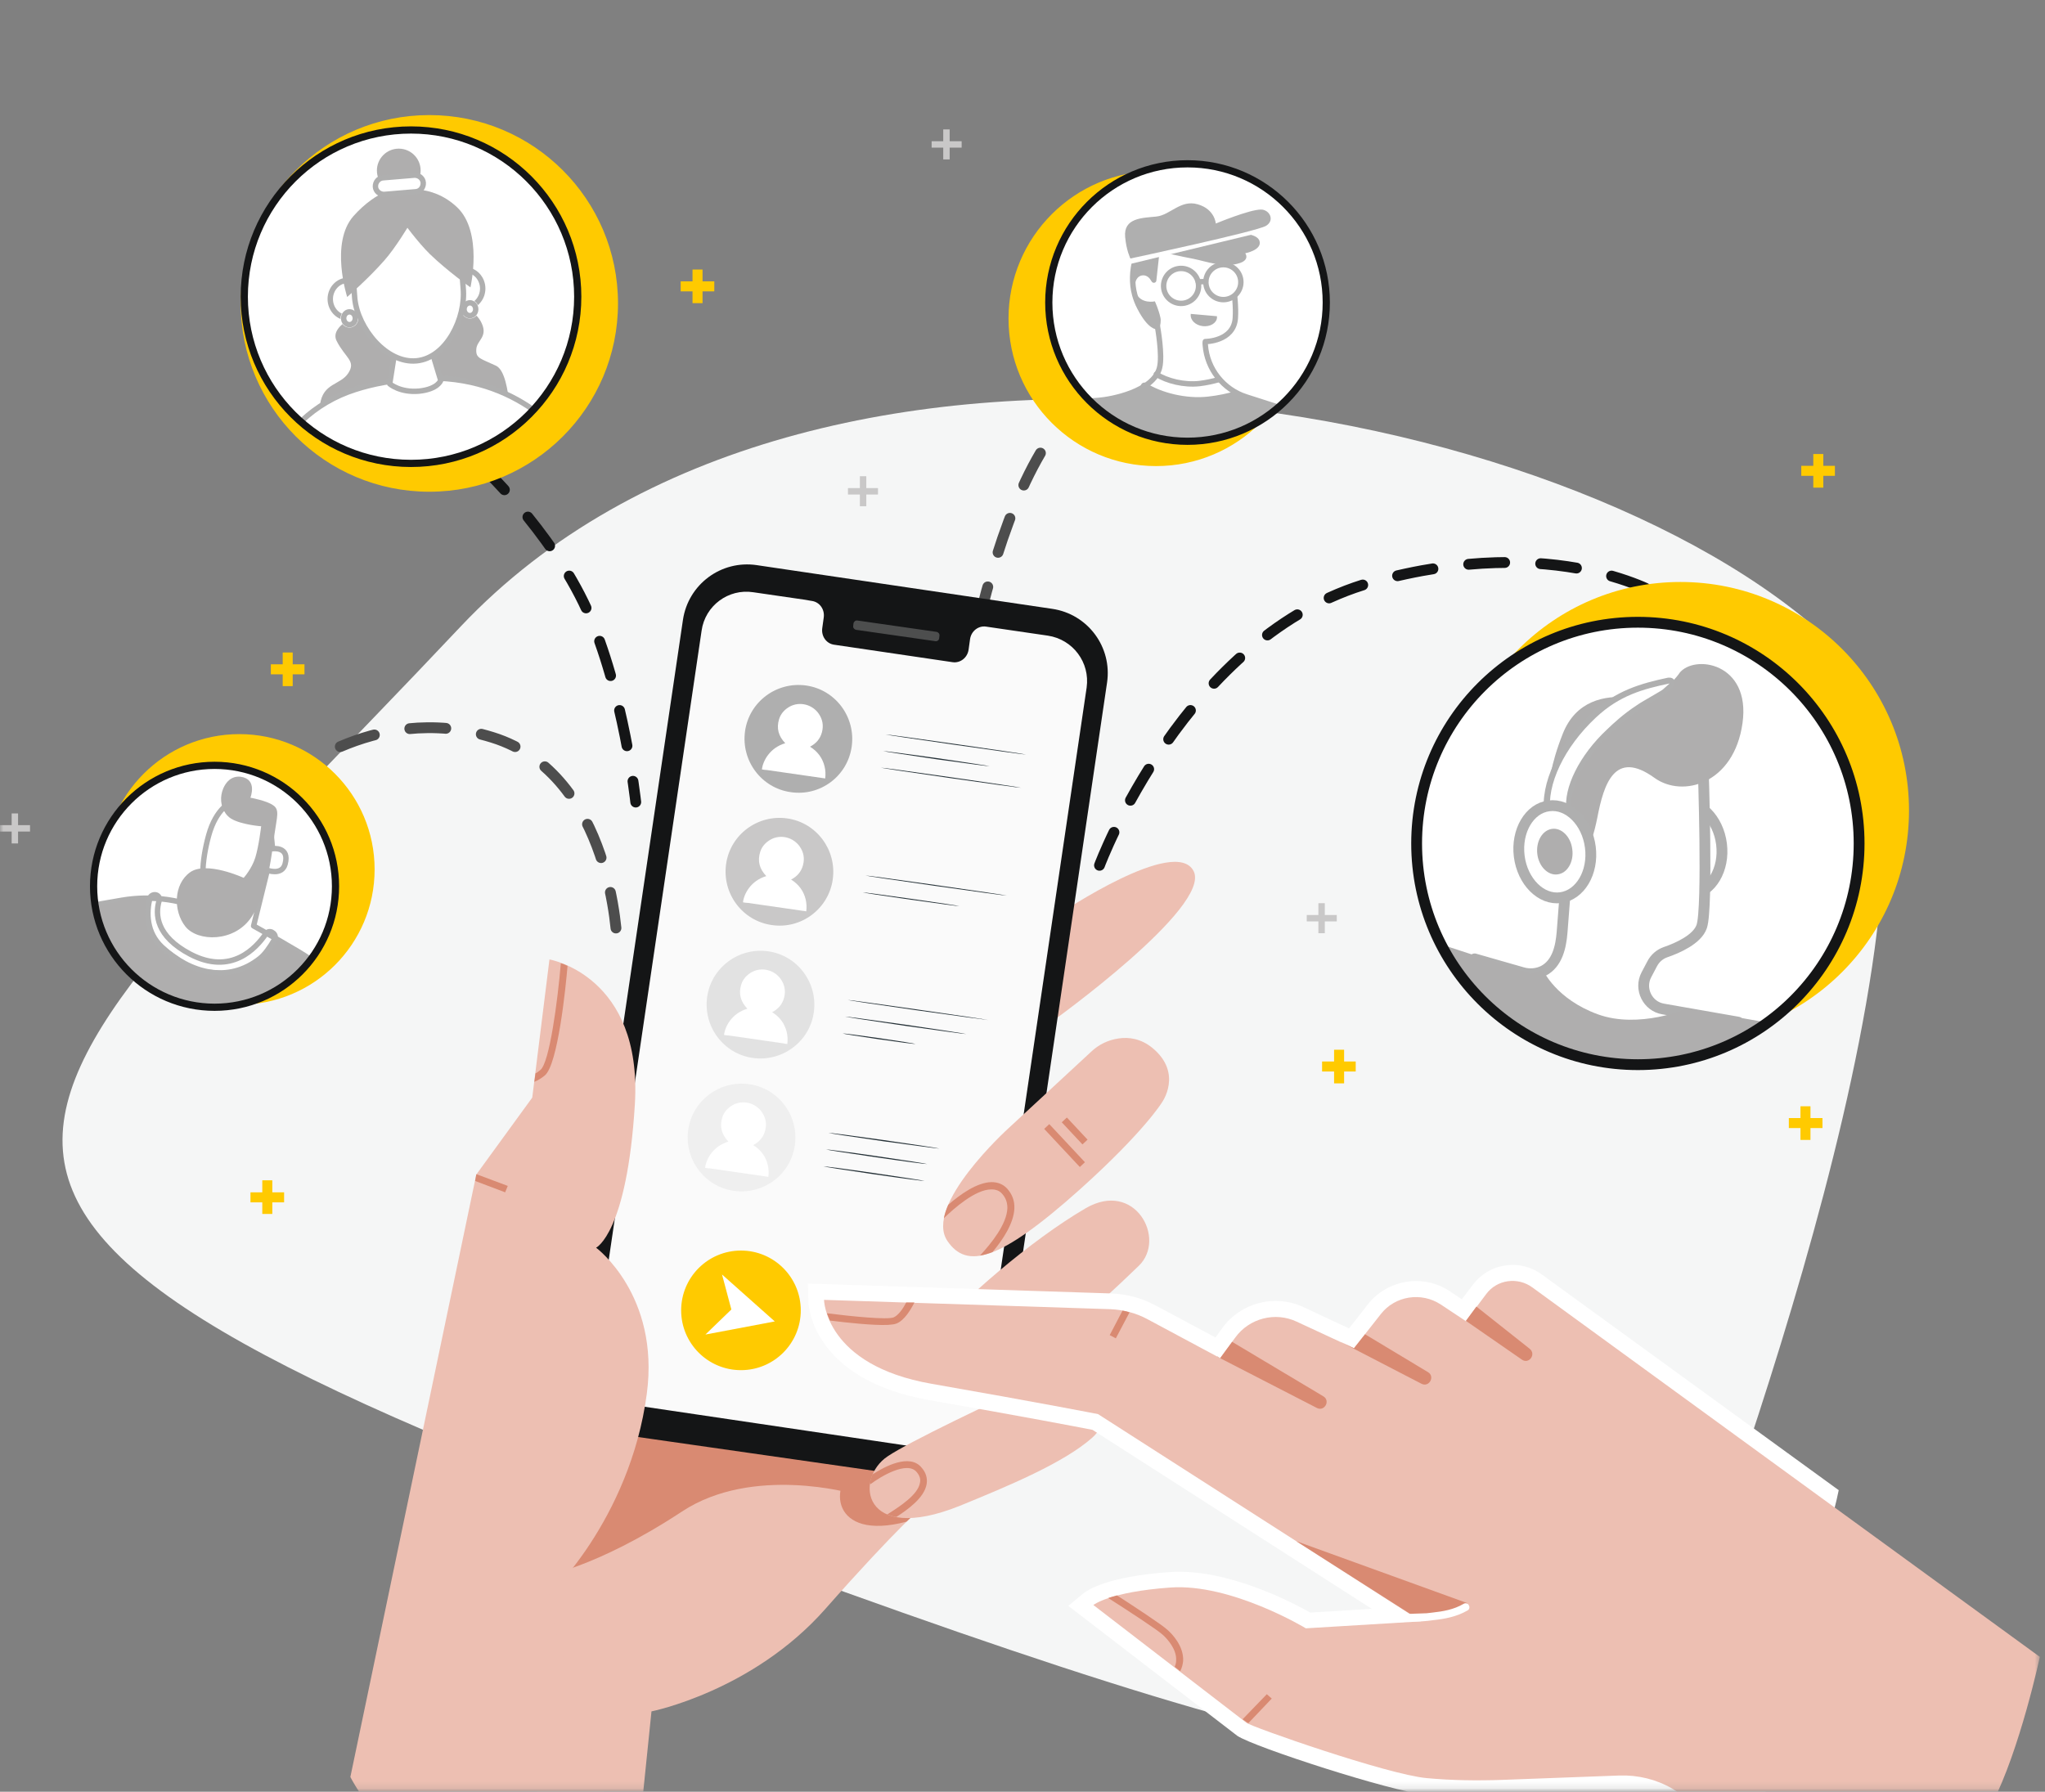 <svg width="299" height="262" viewBox="0 0 299 262" fill="none" xmlns="http://www.w3.org/2000/svg">
<rect x="0" y="0" width="299" height="262" fill="#808080" stroke="none"/>
<mask id="mask0_222:8040" style="mask-type:alpha" maskUnits="userSpaceOnUse" x="0" y="0" width="299" height="262">
<rect width="298.329" height="261.866" fill="#FAFAFB"/>
</mask>
<g mask="url(#mask0_222:8040)">
<path d="M105.566 226.262C205.975 263.297 235.68 267.942 246.122 238.749C256.563 209.555 290.572 115.369 267.814 93.932C229.586 57.877 118.607 37.292 67.38 91.588C-3.239 166.511 -29.875 176.313 105.566 226.262Z" fill="#F5F6F6"/>
<path d="M160.758 126.534C160.758 126.534 173.33 92.738 200.563 85.152C227.796 77.566 243.011 87.24 243.011 87.24" stroke="#141516" stroke-width="1.582" stroke-miterlimit="10" stroke-linecap="round" stroke-linejoin="round" stroke-dasharray="5.27 5.27"/>
<path d="M137.999 122.102C137.999 122.102 141.92 75.222 156.581 60.263" stroke="#4D4D4D" stroke-width="1.582" stroke-miterlimit="10" stroke-linecap="round" stroke-linejoin="round" stroke-dasharray="5.27 5.27"/>
<path d="M40.785 114.643C40.785 114.643 54.338 102.327 71.982 107.824C89.668 113.322 90.222 137.955 90.222 137.955" stroke="#4D4D4D" stroke-width="1.582" stroke-miterlimit="10" stroke-linecap="round" stroke-linejoin="round" stroke-dasharray="5.27 5.27"/>
<path d="M70.064 67.849C70.064 67.849 80.463 77.395 85.833 89.201C91.203 101.006 92.951 117.286 92.951 117.286" stroke="#141516" stroke-width="1.582" stroke-miterlimit="10" stroke-linecap="round" stroke-linejoin="round" stroke-dasharray="5.27 5.27"/>
<path d="M34.99 146.65C45.77 146.65 54.509 137.911 54.509 127.131C54.509 116.351 45.77 107.612 34.99 107.612C24.21 107.612 15.471 116.351 15.471 127.131C15.471 137.911 24.21 146.65 34.99 146.65Z" fill="#FFCA00" stroke="#FFCA00" stroke-width="0.527" stroke-miterlimit="10"/>
<path d="M31.369 147.29C41.137 147.29 49.056 139.371 49.056 129.603C49.056 119.835 41.137 111.916 31.369 111.916C21.601 111.916 13.683 119.835 13.683 129.603C13.683 139.371 21.601 147.29 31.369 147.29Z" fill="white"/>
<path d="M62.776 71.642C77.864 71.642 90.095 59.43 90.095 44.367C90.095 29.302 77.864 17.091 62.776 17.091C47.689 17.091 35.458 29.302 35.458 44.367C35.458 59.43 47.689 71.642 62.776 71.642Z" fill="#FFCA00" stroke="#FFCA00" stroke-width="0.527" stroke-miterlimit="10"/>
<path d="M169.028 67.891C180.797 67.891 190.337 58.351 190.337 46.582C190.337 34.813 180.797 25.273 169.028 25.273C157.259 25.273 147.719 34.813 147.719 46.582C147.719 58.351 157.259 67.891 169.028 67.891Z" fill="#FFCA00" stroke="#FFCA00" stroke-width="0.527" stroke-miterlimit="10"/>
<path d="M85.11 275.613L92.568 276.465L95.253 250.255C95.253 250.255 110.042 247.314 120.654 235.296C131.308 223.235 135.272 219.953 135.272 219.953L143.966 210.705L144.733 172.817C144.733 172.817 142.176 158.114 140.301 157.815C138.383 157.56 85.067 196.854 84.513 197.919C83.959 198.985 71.898 248.081 71.898 248.081L85.11 275.613Z" fill="#EDBFB2"/>
<path d="M153.81 149.378C153.81 149.378 177.164 132.629 174.522 127.387C171.88 122.188 155.003 133.567 155.003 133.567L153.81 149.378Z" fill="#EDBFB2"/>
<path d="M144.094 204.739C136.934 208.063 128.112 212.368 125.427 214.115C120.995 217.098 121.464 225.451 132.545 222.511C134.462 220.636 135.272 219.911 135.272 219.911L143.966 210.663L144.094 204.739Z" fill="#D98A72"/>
<path d="M137.998 197.623L91.246 205.848L79.057 230.567C79.057 230.567 86.984 229.416 99.727 221.02C110.083 214.201 124.701 218.42 124.701 218.42L137.998 197.623Z" fill="#D98A72"/>
<path d="M135.098 216.119L91.926 209.939C86.727 209.172 83.104 204.143 83.871 198.944L99.853 90.65C100.62 85.451 105.436 81.871 110.635 82.638L153.85 89.031C159.05 89.798 162.63 94.614 161.863 99.814L145.881 208.107C145.156 213.306 140.298 216.886 135.098 216.119Z" fill="#141516"/>
<path d="M153.211 92.951L144.176 91.63C143.068 91.46 142.002 92.269 141.832 93.463L141.619 94.997C141.448 96.19 140.383 97 139.275 96.83L121.929 94.272C120.821 94.102 120.054 93.037 120.224 91.843L120.437 90.309C120.608 89.116 119.841 88.05 118.732 87.88L117.454 87.667L110.124 86.601C106.501 86.047 103.092 88.562 102.58 92.227L86.982 197.92C86.428 201.543 88.942 204.952 92.607 205.464L135.737 211.857C139.36 212.411 142.769 209.896 143.281 206.231L158.879 100.537C159.39 96.872 156.876 93.505 153.211 92.951Z" fill="#FAFAFA"/>
<path opacity="0.25" d="M136.764 93.761L125.172 92.099C124.916 92.056 124.703 91.8 124.746 91.545L124.788 91.161C124.831 90.905 125.087 90.692 125.342 90.735L136.935 92.397C137.19 92.44 137.403 92.695 137.361 92.951L137.318 93.335C137.275 93.633 137.02 93.803 136.764 93.761Z" fill="#FAFAFA"/>
<path d="M51.227 259.845L69.639 171.753L77.821 160.501L80.336 140.3C80.336 140.3 93.974 142.644 92.823 161.482C91.672 180.319 87.155 182.45 87.155 182.45C87.155 182.45 96.488 189.354 94.57 203.802C92.141 222.255 79.782 234.061 79.782 233.379L92.567 276.466C92.567 276.466 80.677 279.279 66.059 273.653C56.257 269.903 51.227 259.845 51.227 259.845Z" fill="#EDBFB2"/>
<path d="M159.691 210.237C164.209 206.23 159.436 198.516 152.318 201.755C144.903 205.122 132.927 210.833 129.773 212.964C124.915 216.203 125.938 225.963 140.3 220.209C147.503 217.269 155.557 213.902 159.691 210.237Z" fill="#EDBFB2"/>
<path d="M147.461 164.976C147.461 164.976 134.931 176.313 138.554 181.512C141.324 185.518 145.969 184.623 157.988 173.841C167.321 165.445 169.878 161.226 169.878 161.226C169.878 161.226 172.99 156.964 168.515 153.256C166.81 151.85 165.02 151.636 163.571 151.85C162.037 152.063 160.63 152.745 159.522 153.81L147.461 164.976Z" fill="#EDBFB2"/>
<path d="M153.418 164.38L152.671 165.078L157.881 170.651L158.628 169.952L153.418 164.38Z" fill="#D98A72"/>
<path d="M155.989 163.413L155.241 164.111L158.266 167.35L159.013 166.652L155.989 163.413Z" fill="#D98A72"/>
<path d="M73.858 174.353L74.241 173.415L69.681 171.71L69.638 171.753L69.468 172.691L73.858 174.353Z" fill="#D98A72"/>
<path d="M127.557 215.607C127.387 216.033 127.259 216.459 127.174 216.886L127.302 217.013C128.708 215.948 132.629 213.561 134.035 215.266C134.462 215.777 134.632 216.289 134.504 216.843C134.206 218.59 131.521 220.295 130.072 221.233C129.944 221.318 129.859 221.36 129.731 221.446C130.114 221.616 130.541 221.744 131.052 221.829C132.672 220.764 135.143 219.059 135.484 217.013C135.612 216.161 135.399 215.351 134.76 214.627C133.013 212.453 129.262 214.499 127.557 215.607Z" fill="#D98A72"/>
<path d="M147.247 173.798C146.651 173.159 145.883 172.861 144.946 172.861C142.858 172.903 140.386 174.651 138.638 176.185C138.34 176.867 138.127 177.506 137.999 178.145C139.491 176.696 142.602 173.926 144.946 173.926C145.585 173.926 146.097 174.097 146.48 174.523C147.034 175.119 147.29 175.801 147.29 176.654C147.205 179.04 144.903 181.853 143.284 183.601C143.838 183.515 144.434 183.345 145.116 183.089C146.651 181.257 148.227 178.87 148.313 176.696C148.355 175.546 147.972 174.608 147.247 173.798Z" fill="#D98A72"/>
<path d="M149.293 115.197C149.293 115.154 144.733 114.472 139.065 113.662C133.397 112.853 128.794 112.213 128.794 112.256C128.794 112.299 133.354 112.981 139.022 113.79C144.691 114.6 149.251 115.239 149.293 115.197Z" fill="#263238"/>
<path d="M144.69 112.043C144.69 112 141.238 111.489 136.934 110.849C132.629 110.253 129.135 109.784 129.135 109.827C129.135 109.869 132.587 110.381 136.891 111.02C141.196 111.617 144.69 112.085 144.69 112.043Z" fill="#263238"/>
<path d="M150.019 110.338C150.019 110.296 145.416 109.614 139.748 108.804C134.079 107.994 129.477 107.355 129.477 107.398C129.477 107.44 134.079 108.122 139.748 108.932C145.416 109.742 150.019 110.381 150.019 110.338Z" fill="#263238"/>
<path d="M115.623 115.838C111.319 115.241 108.336 111.235 108.932 106.93C109.529 102.626 113.535 99.643 117.84 100.239C122.144 100.836 125.127 104.842 124.531 109.147C123.934 113.494 119.928 116.477 115.623 115.838Z" fill="#AFAFAF"/>
<path d="M120.65 113.835C120.735 113.239 120.692 112.642 120.564 112.088C120.266 110.852 119.541 109.872 118.433 109.19C119.328 108.721 119.925 108.039 120.181 107.059C120.436 106.079 120.266 105.184 119.712 104.374C118.774 103.01 116.942 102.542 115.493 103.309C114.726 103.735 114.172 104.332 113.916 105.141C113.49 106.505 113.831 107.656 114.811 108.679C112.509 109.361 111.529 111.321 111.401 112.514C111.657 112.557 111.87 112.6 112.126 112.6L120.096 113.75C120.309 113.793 120.479 113.793 120.65 113.835Z" fill="white"/>
<path d="M147.204 130.966C147.204 130.923 142.601 130.241 136.89 129.432C131.18 128.622 126.534 127.983 126.534 128.025C126.534 128.068 131.137 128.75 136.848 129.559C142.559 130.369 147.204 131.008 147.204 130.966Z" fill="#263238"/>
<path d="M140.257 132.5C140.257 132.458 137.103 131.989 133.225 131.435C129.347 130.881 126.15 130.455 126.15 130.497C126.15 130.54 129.304 131.009 133.182 131.563C137.103 132.117 140.257 132.543 140.257 132.5Z" fill="#263238"/>
<path d="M112.853 135.271C108.549 134.674 105.565 130.668 106.162 126.364C106.759 122.059 110.765 119.076 115.069 119.673C119.374 120.269 122.357 124.275 121.76 128.58C121.164 132.884 117.157 135.91 112.853 135.271Z" fill="#C9C8C8"/>
<path d="M117.881 133.268C117.966 132.671 117.924 132.074 117.796 131.52C117.497 130.284 116.773 129.304 115.665 128.622C116.56 128.153 117.156 127.472 117.412 126.491C117.668 125.511 117.497 124.616 116.943 123.806C116.006 122.443 114.173 121.974 112.724 122.741C111.957 123.167 111.403 123.764 111.147 124.574C110.721 125.937 111.062 127.088 112.042 128.111C109.741 128.793 108.761 130.753 108.633 131.947C108.889 131.989 109.102 132.032 109.357 132.032L117.327 133.182C117.497 133.182 117.711 133.225 117.881 133.268Z" fill="white"/>
<path d="M144.477 149.164C144.477 149.121 139.874 148.44 134.206 147.63C128.537 146.82 123.935 146.181 123.935 146.223C123.935 146.266 128.537 146.948 134.206 147.758C139.874 148.567 144.477 149.164 144.477 149.164Z" fill="#263238"/>
<path d="M141.28 151.209C141.28 151.167 137.317 150.57 132.415 149.845C127.514 149.164 123.551 148.609 123.551 148.652C123.551 148.695 127.514 149.291 132.415 150.016C137.317 150.698 141.28 151.252 141.28 151.209Z" fill="#263238"/>
<path d="M133.865 152.658C133.865 152.616 131.478 152.232 128.537 151.806C125.597 151.38 123.21 151.081 123.21 151.124C123.21 151.167 125.597 151.55 128.537 151.976C131.478 152.403 133.865 152.701 133.865 152.658Z" fill="#263238"/>
<path d="M110.083 154.705C105.779 154.109 102.796 150.103 103.392 145.798C103.989 141.494 107.995 138.51 112.3 139.107C116.604 139.704 119.587 143.71 118.991 148.014C118.394 152.319 114.388 155.302 110.083 154.705Z" fill="#E2E2E2"/>
<path d="M115.111 152.659C115.197 152.063 115.154 151.466 115.026 150.912C114.728 149.676 114.003 148.696 112.895 148.014C113.79 147.545 114.387 146.863 114.643 145.883C114.898 144.903 114.728 144.008 114.174 143.198C113.236 141.834 111.404 141.365 109.955 142.132C109.188 142.559 108.633 143.155 108.378 143.965C107.952 145.329 108.293 146.479 109.273 147.502C106.971 148.184 105.991 150.145 105.863 151.338C106.119 151.381 106.332 151.423 106.588 151.423L114.557 152.574C114.728 152.617 114.898 152.659 115.111 152.659Z" fill="white"/>
<path d="M137.359 167.959C137.359 167.917 133.736 167.363 129.261 166.723C124.786 166.084 121.164 165.615 121.121 165.658C121.121 165.7 124.744 166.254 129.219 166.894C133.694 167.49 137.359 168.002 137.359 167.959Z" fill="#263238"/>
<path d="M135.569 170.217C135.569 170.175 132.287 169.663 128.196 169.067C124.105 168.47 120.823 168.044 120.78 168.086C120.78 168.129 124.062 168.64 128.153 169.237C132.245 169.834 135.526 170.26 135.569 170.217Z" fill="#263238"/>
<path d="M135.185 172.69C135.185 172.648 131.903 172.136 127.812 171.54C123.721 170.943 120.439 170.517 120.396 170.559C120.396 170.602 123.678 171.113 127.769 171.71C131.861 172.307 135.185 172.733 135.185 172.69Z" fill="#263238"/>
<path d="M107.314 174.139C103.009 173.542 100.026 169.536 100.623 165.231C101.219 160.927 105.226 157.944 109.53 158.54C113.835 159.137 116.818 163.143 116.221 167.448C115.624 171.752 111.618 174.735 107.314 174.139Z" fill="#EFEFEF"/>
<path d="M112.342 172.093C112.427 171.496 112.385 170.9 112.257 170.346C111.958 169.11 111.234 168.13 110.126 167.448C111.021 166.979 111.617 166.297 111.873 165.317C112.129 164.337 111.958 163.442 111.404 162.632C110.467 161.268 108.634 160.799 107.185 161.566C106.418 161.993 105.864 162.589 105.608 163.399C105.182 164.763 105.523 165.913 106.503 166.936C104.202 167.618 103.222 169.579 103.094 170.772C103.349 170.815 103.563 170.857 103.818 170.857L111.788 172.008C111.958 172.05 112.129 172.05 112.342 172.093Z" fill="white"/>
<path d="M79.018 156.453C78.762 156.666 78.549 156.836 78.293 156.964L78.123 158.2C78.635 157.987 79.146 157.689 79.657 157.263C81.575 155.686 82.726 144.307 82.981 141.238C82.641 141.068 82.3 140.94 82.001 140.854C81.532 146.395 80.339 155.387 79.018 156.453Z" fill="#D98A72"/>
<path d="M108.337 200.094C113.02 200.094 116.818 196.297 116.818 191.613C116.818 186.929 113.02 183.132 108.337 183.132C103.653 183.132 99.856 186.929 99.856 191.613C99.856 196.297 103.653 200.094 108.337 200.094Z" fill="#FFCA00" stroke="#FFCA00" stroke-width="0.527" stroke-miterlimit="10"/>
<path d="M105.568 186.37L106.932 191.485L103.139 195.15L113.282 193.232L105.568 186.37Z" fill="white"/>
<path d="M137.103 203.205C134.546 201.415 134.078 197.792 136.123 195.406C140.726 190.078 150.613 181.427 158.711 176.696C165.913 172.477 170.601 181.128 166.51 185.092C161.055 190.377 143.113 207.339 137.146 203.29C137.146 203.247 137.103 203.205 137.103 203.205Z" fill="#EDBFB2"/>
<path d="M140.725 203.759C142.43 201.927 144.39 199.412 144.56 197.239C144.603 196.301 144.347 195.534 143.751 194.894C143.197 194.298 142.515 194 141.662 194C139.361 194.042 136.463 196.557 134.886 198.133C134.801 198.602 134.844 199.114 134.886 199.583C136.378 198.006 139.532 195.022 141.705 194.98C142.259 194.98 142.685 195.15 143.026 195.534C143.41 195.96 143.58 196.471 143.538 197.111C143.41 199.284 140.938 202.097 139.191 203.802C139.659 203.887 140.171 203.844 140.725 203.759Z" fill="#D98A72"/>
<path d="M60.093 67.763C73.557 67.763 84.471 56.849 84.471 43.385C84.471 29.922 73.557 19.007 60.093 19.007C46.63 19.007 35.716 29.922 35.716 43.385C35.716 56.849 46.63 67.763 60.093 67.763Z" fill="white"/>
<path d="M16.665 137.915L19.734 138.255C19.734 138.298 18.37 141.409 16.665 137.915Z" fill="white"/>
<path d="M45.39 140.3C44.112 139.32 37.08 135.399 37.08 135.399L39.083 127.259C39.083 127.259 41.214 128.069 41.682 126.364C42.407 123.722 39.85 124.105 39.85 124.105L39.424 119.673L33.798 117.329C33.798 117.329 31.624 118.139 30.516 122.145C29.408 126.151 29.408 129.646 30.346 130.157C31.283 130.669 33.286 130.967 33.286 130.967L31.028 133.609C30.985 133.609 30.942 133.567 30.9 133.567C26.851 131.521 22.248 130.882 17.773 131.649L13.852 132.331" stroke="#AFAFAF" stroke-width="0.791" stroke-miterlimit="10" stroke-linecap="round" stroke-linejoin="round"/>
<path d="M32.646 115.283C32.135 116.476 32.22 117.883 32.987 118.948C33.2 119.247 33.456 119.502 33.797 119.715C35.288 120.61 38.186 120.824 38.186 120.824C38.186 120.824 37.845 123.722 37.334 125.384C36.822 127.046 35.629 128.367 35.629 128.367C35.629 128.367 30.174 125.852 27.787 127.557C25.358 129.305 25.316 133.225 27.105 135.484C28.895 137.743 34.308 137.828 36.78 134.078C39.252 130.37 39.806 124.318 40.147 121.889C40.488 119.46 40.914 118.394 39.934 117.755C38.996 117.073 36.609 116.647 36.609 116.647C36.609 116.647 37.718 113.919 35.16 113.578C33.797 113.451 33.029 114.388 32.646 115.283Z" fill="#AFAEAE"/>
<path d="M173.629 64.525C184.833 64.525 193.915 55.442 193.915 44.239C193.915 33.035 184.833 23.952 173.629 23.952C162.425 23.952 153.343 33.035 153.343 44.239C153.343 55.442 162.425 64.525 173.629 64.525Z" fill="white"/>
<path d="M55.617 59.965C58.472 59.581 61.328 59.496 64.183 59.496C67.166 59.496 70.192 59.368 73.176 59.325C73.602 59.325 74.071 59.368 74.497 59.453C74.284 56.981 73.772 54.083 72.536 53.487C70.278 52.421 69.553 52.421 69.638 51.1C69.681 49.779 71.343 49.31 70.448 47.307C69.596 45.346 67.124 44.537 67.124 44.537L53.827 45.346C53.827 45.346 47.946 47.392 49.224 49.864C50.503 52.379 52.08 52.762 50.929 54.552C49.778 56.342 47.221 55.959 46.795 59.155C46.71 59.752 46.667 60.306 46.667 60.817C49.65 60.902 52.634 60.391 55.617 59.965Z" fill="#AFAEAE"/>
<path d="M52.336 41.511C51.91 41.17 51.398 41 50.844 41C49.438 41 48.287 42.236 48.287 43.727C48.287 45.219 49.438 46.455 50.844 46.455C51.441 46.455 51.952 46.242 52.379 45.901" fill="white"/>
<path d="M52.336 41.511C51.91 41.17 51.398 41 50.844 41C49.438 41 48.287 42.236 48.287 43.727C48.287 45.219 49.438 46.455 50.844 46.455C51.441 46.455 51.952 46.242 52.379 45.901" stroke="#AFAFAF" stroke-width="0.791" stroke-miterlimit="10" stroke-linecap="round" stroke-linejoin="round"/>
<path d="M67.721 44.921C67.806 44.921 67.934 44.921 68.019 44.921C69.426 44.921 70.577 43.685 70.577 42.193C70.577 40.702 69.426 39.466 68.019 39.466C67.806 39.466 67.636 39.508 67.423 39.551" fill="white"/>
<path d="M67.721 44.921C67.806 44.921 67.934 44.921 68.019 44.921C69.426 44.921 70.577 43.685 70.577 42.193C70.577 40.702 69.426 39.466 68.019 39.466C67.806 39.466 67.636 39.508 67.423 39.551" stroke="#AFAFAF" stroke-width="0.791" stroke-miterlimit="10" stroke-linecap="round" stroke-linejoin="round"/>
<path d="M58.304 28.129C60.069 28.129 61.5 26.698 61.5 24.933C61.5 23.167 60.069 21.736 58.304 21.736C56.538 21.736 55.107 23.167 55.107 24.933C55.107 26.698 56.538 28.129 58.304 28.129Z" fill="#AFAEAE"/>
<path d="M44.111 61.542C46.285 59.496 48.927 57.919 51.868 56.981C54.468 56.129 57.621 55.532 61.414 55.319C68.745 54.936 74.2 57.28 77.908 59.88" fill="white"/>
<path d="M44.111 61.542C46.285 59.496 48.927 57.919 51.868 56.981C54.468 56.129 57.621 55.532 61.414 55.319C68.745 54.936 74.2 57.28 77.908 59.88" stroke="#AFAFAF" stroke-width="0.791" stroke-miterlimit="10" stroke-linecap="round" stroke-linejoin="round"/>
<path d="M57.749 51.228L56.981 56.129C56.981 56.129 58.473 57.45 61.286 57.194C64.056 56.896 64.44 55.617 64.44 55.617L62.522 49.267L57.749 51.228Z" fill="white" stroke="#AFAFAF" stroke-width="0.791" stroke-miterlimit="10" stroke-linecap="round" stroke-linejoin="round"/>
<path d="M60.904 52.763C56.515 53.189 52.295 48.032 51.869 43.643L51.4 37.506C50.974 33.116 54.171 29.238 58.56 28.812C62.95 28.385 66.828 31.582 67.254 35.971L67.723 42.108C68.149 46.498 65.294 52.337 60.904 52.763Z" fill="white" stroke="#AFAFAF" stroke-width="0.791" stroke-miterlimit="10" stroke-linecap="round" stroke-linejoin="round"/>
<path d="M58.644 27.276L59.71 33.072C59.71 33.072 57.834 36.226 56.215 38.058C53.871 40.743 50.76 43.428 50.76 43.428C50.76 43.428 48.203 35.501 51.697 31.58C55.192 27.659 58.644 27.276 58.644 27.276Z" fill="#AFAEAE"/>
<path d="M58.557 27.873L58.94 32.476C58.94 32.476 61.071 35.416 62.861 37.164C65.418 39.636 68.785 42.022 68.785 42.022C68.785 42.022 70.66 33.925 66.825 30.302C62.989 26.68 58.557 27.873 58.557 27.873Z" fill="#AFAEAE"/>
<path d="M60.774 28.043L56.214 28.427C55.532 28.469 54.936 27.958 54.893 27.319C54.85 26.637 55.362 26.04 56.001 25.997L60.561 25.614C61.243 25.571 61.84 26.083 61.883 26.722C61.925 27.404 61.456 28.001 60.774 28.043Z" fill="white" stroke="#AFAFAF" stroke-width="0.791" stroke-miterlimit="10" stroke-linecap="round" stroke-linejoin="round"/>
<path d="M52.166 46.199C52.081 46.199 51.995 46.242 51.868 46.242C51.697 46.242 51.569 46.199 51.441 46.199C51.058 46.285 50.674 46.114 50.333 45.901C50.248 45.858 50.163 45.773 50.078 45.688C49.907 45.944 49.779 46.242 49.779 46.54C49.779 47.307 50.376 47.904 51.1 47.904C51.782 47.904 52.336 47.35 52.379 46.668C52.336 46.626 52.336 46.583 52.294 46.54C52.251 46.412 52.209 46.327 52.166 46.199Z" fill="white"/>
<path d="M69.171 43.941C68.915 44.282 68.532 44.495 68.063 44.537C68.063 45.091 67.978 45.603 67.765 46.114C67.765 46.114 67.765 46.114 67.765 46.157C68.02 46.413 68.319 46.583 68.702 46.583C69.427 46.583 70.023 45.986 70.023 45.219C69.981 44.623 69.64 44.111 69.171 43.941Z" fill="white"/>
<path d="M60.093 67.763C73.557 67.763 84.471 56.849 84.471 43.385C84.471 29.922 73.557 19.007 60.093 19.007C46.63 19.007 35.716 29.922 35.716 43.385C35.716 56.849 46.63 67.763 60.093 67.763Z" stroke="#141516" stroke-width="1.054" stroke-miterlimit="10"/>
<path d="M51.099 47.478C51.57 47.478 51.952 47.058 51.952 46.54C51.952 46.022 51.57 45.602 51.099 45.602C50.629 45.602 50.247 46.022 50.247 46.54C50.247 47.058 50.629 47.478 51.099 47.478Z" fill="white" stroke="#AFAFAF" stroke-width="0.791" stroke-miterlimit="10" stroke-linecap="round" stroke-linejoin="round"/>
<path d="M68.702 46.156C69.173 46.156 69.554 45.736 69.554 45.218C69.554 44.701 69.173 44.281 68.702 44.281C68.231 44.281 67.85 44.701 67.85 45.218C67.85 45.736 68.231 46.156 68.702 46.156Z" fill="white" stroke="#AFAFAF" stroke-width="0.791" stroke-miterlimit="10" stroke-linecap="round" stroke-linejoin="round"/>
<path d="M186.627 59.453L182.237 58.046C178.87 56.981 176.484 53.955 176.228 50.46C176.185 50.162 176.228 49.949 176.228 49.949C176.228 49.949 180.362 49.949 180.617 46.539C180.831 43.172 179.765 38.91 179.765 38.91L177.805 33.626L167.065 34.009L165.999 37.845C165.531 39.592 165.445 41.425 165.914 43.13C166.085 43.726 166.298 44.323 166.639 44.962C168.173 47.946 169.238 47.775 169.238 47.775C169.238 47.775 170.006 51.952 169.537 53.784C168.642 57.279 162.419 58.43 160.544 58.558L159.394 58.643" stroke="#AFAFAF" stroke-width="0.791" stroke-miterlimit="10" stroke-linecap="round" stroke-linejoin="round"/>
<path d="M168.516 47.392L168.985 47.691C169.027 47.691 169.07 47.733 169.155 47.733L169.198 49.012C169.198 49.012 169.88 47.392 169.667 46.455C169.411 45.261 168.857 44.068 168.857 44.068C168.857 44.068 166.768 44.537 166.044 42.747L166.129 43.898L166.811 45.389L167.663 46.711L168.516 47.392Z" fill="#AFAFAF"/>
<path d="M165.829 42.747C165.872 43.003 165.957 43.216 166 43.429L165.829 42.747Z" fill="#AFAFAF"/>
<path d="M172.689 44.366C174.101 44.366 175.246 43.221 175.246 41.809C175.246 40.397 174.101 39.252 172.689 39.252C171.277 39.252 170.132 40.397 170.132 41.809C170.132 43.221 171.277 44.366 172.689 44.366Z" stroke="#AFAFAF" stroke-width="0.791" stroke-miterlimit="10" stroke-linecap="round" stroke-linejoin="round"/>
<path d="M178.869 43.813C180.281 43.813 181.426 42.668 181.426 41.256C181.426 39.843 180.281 38.699 178.869 38.699C177.456 38.699 176.312 39.843 176.312 41.256C176.312 42.668 177.456 43.813 178.869 43.813Z" fill="white" stroke="#AFAFAF" stroke-width="0.791" stroke-miterlimit="10" stroke-linecap="round" stroke-linejoin="round"/>
<path d="M175.207 41.212L176.272 41.169" stroke="#AFAFAF" stroke-width="0.791" stroke-miterlimit="10" stroke-linecap="round" stroke-linejoin="round"/>
<path d="M184.157 35.246C183.603 33.499 178.062 34.266 178.062 34.266L166.982 33.968L165.916 39.21L165.703 40.616L165.746 42.449L165.831 42.79C165.831 42.79 166.001 41.895 165.959 41.852C165.916 40.147 167.45 39.849 168.132 40.787C168.218 40.915 168.303 41.042 168.388 41.17C168.559 41.469 169.027 41.383 169.07 41.042L169.539 36.781C169.539 36.781 173.033 37.59 174.483 37.846C176.4 38.23 179.043 39.252 181.344 38.443C182.75 37.931 182.069 37.036 182.069 37.036C182.069 37.036 184.54 36.568 184.157 35.246Z" fill="#AFAFAF"/>
<path d="M178.102 55.533C177.335 55.746 176.44 55.959 175.375 56.087C173.116 56.342 170.602 55.703 169.067 54.723" stroke="#AFAFAF" stroke-width="0.791" stroke-miterlimit="10" stroke-linecap="round" stroke-linejoin="round"/>
<path d="M167.321 56.471C169.58 57.92 173.33 58.9 176.697 58.517C178.232 58.346 179.595 58.048 180.746 57.707" stroke="#AFAFAF" stroke-width="1.054" stroke-miterlimit="10" stroke-linecap="round" stroke-linejoin="round"/>
<path d="M165.575 35.459L165.191 38.613L184.242 34.01L181.813 33.456C181.813 33.456 175.718 33.968 175.59 33.968C175.42 34.01 165.404 35.374 165.404 35.374L165.575 35.459Z" fill="white"/>
<path d="M165.275 37.802C165.275 37.802 183.643 33.881 185.092 33.029C186.456 32.219 185.604 30.642 184.368 30.642C182.663 30.642 177.762 32.688 177.762 32.688C177.762 32.688 177.634 30.6 175.12 29.875C172.605 29.151 171.114 31.452 169.068 31.665C167.022 31.878 164.252 31.835 164.508 34.648C164.678 36.609 165.275 37.802 165.275 37.802Z" fill="#AFAFAF"/>
<path d="M174.098 45.9C174.098 45.943 174.098 45.943 174.098 45.985C174.013 46.795 174.78 47.562 175.846 47.69C176.911 47.818 177.849 47.264 177.934 46.497C177.934 46.412 177.934 46.326 177.934 46.241L174.098 45.9Z" fill="#AFAFAF"/>
<path d="M160.118 58.813L163.187 58.089L165.19 57.279L166.809 56.725L167.321 56.682L167.96 56.938L171.923 58.387L175.077 58.685L178.998 58.302L181.129 57.535L186.712 59.41L181.001 63.118L173.628 64.567L166.298 63.373L160.459 60.177L160.118 58.813Z" fill="#AFAFAF"/>
<path d="M13.809 132.501L18.795 131.521L21.991 131.308L21.821 133.737L22.418 136.507L23.653 138.212L27.191 140.684L29.663 141.707L32.902 142.005L36.354 141.281L38.399 139.448L40.232 137.36L45.389 140.3L41.596 144.008L38.57 146.054L33.328 147.29L28.938 147.162L24.037 145.969L21.608 144.605L19.392 142.772L17.516 140.94L15.386 137.488L13.809 132.501Z" fill="#AFAEAE"/>
<path d="M245.696 151.68C264.008 151.68 278.853 136.835 278.853 118.523C278.853 100.211 264.008 85.366 245.696 85.366C227.384 85.366 212.539 100.211 212.539 118.523C212.539 136.835 227.384 151.68 245.696 151.68Z" fill="#FFCA00" stroke="#FFCA00" stroke-width="0.527" stroke-miterlimit="10"/>
<path d="M239.473 155.686C257.338 155.686 271.821 141.204 271.821 123.339C271.821 105.474 257.338 90.992 239.473 90.992C221.608 90.992 207.126 105.474 207.126 123.339C207.126 141.204 221.608 155.686 239.473 155.686Z" fill="white"/>
<path d="M241.305 124.744C241.774 128.452 244.501 131.18 247.357 130.796C250.212 130.413 252.172 127.131 251.704 123.423C251.235 119.715 248.507 116.988 245.652 117.371C242.754 117.712 240.793 121.036 241.305 124.744Z" fill="white" stroke="#AFAFAF" stroke-width="1.582" stroke-miterlimit="10" stroke-linecap="round" stroke-linejoin="round"/>
<path d="M254.133 149.464L243.181 147.546C240.879 147.162 239.643 144.605 240.709 142.56L241.561 140.94C241.987 140.13 242.669 139.534 243.521 139.235C245.269 138.639 248.167 137.36 248.806 135.485C249.744 132.843 249.019 112.13 249.019 112.13L232.995 106.675L230.31 123.04C230.31 123.04 225.792 117.798 224.684 121.421C223.576 125.086 228.989 128.623 228.989 128.623L228.392 136.337C228.221 138.426 227.71 140.897 225.664 141.963C224.727 142.432 223.619 142.517 222.596 142.219L215.606 140.216C220.55 147.12 228.307 151.893 237.427 152.745C243.394 153.299 249.147 152.063 254.133 149.464Z" fill="white" stroke="#AFAFAF" stroke-width="1.582" stroke-miterlimit="10" stroke-linecap="round" stroke-linejoin="round"/>
<path d="M241.903 113.748C246.037 116.732 253.538 114.601 254.774 105.736C256.01 96.871 247.657 95.635 245.526 98.448C245.526 98.491 245.483 98.491 245.483 98.534C243.736 100.878 241.008 102.284 238.11 101.986C234.615 101.645 230.439 102.454 228.521 107.228C224.941 116.22 226.859 120.098 226.859 120.098C226.859 120.098 229.032 121.292 230.396 122.997C231.76 124.701 232.57 124.403 233.55 119.544C234.487 114.686 236.064 109.529 241.903 113.748Z" fill="#AFAEAE"/>
<path d="M227.839 120.399C227.413 120.399 227.029 120.229 226.731 119.93C226.475 119.675 226.305 119.376 226.262 118.993C225.623 114.731 228.308 109.105 233.039 104.63C236.533 101.349 240.113 100.368 244.034 99.516C244.077 99.516 244.077 99.516 244.119 99.516C244.29 99.516 244.418 99.601 244.503 99.729C244.588 99.9 244.546 100.113 244.418 100.241L243.651 100.923C243.352 101.178 243.054 101.349 242.756 101.562C242.074 101.988 241.562 102.244 241.136 102.499C240.369 102.926 240.028 103.139 239.559 103.48C237.599 104.758 236.107 106.165 235.255 106.974C231.377 110.64 229.033 115.242 229.459 118.439C229.587 119.334 228.947 120.229 228.095 120.356C228.01 120.356 227.924 120.399 227.839 120.399Z" fill="white"/>
<path d="M244.119 99.941L243.352 100.623C243.097 100.879 242.798 101.049 242.5 101.22C240.497 102.413 240.028 102.626 239.303 103.137C237.343 104.416 235.894 105.78 234.956 106.675C230.95 110.425 228.564 115.198 229.032 118.523C229.118 119.162 228.691 119.844 228.052 119.929C228.01 119.929 227.924 119.929 227.882 119.929C227.583 119.929 227.285 119.801 227.029 119.588C226.859 119.418 226.731 119.162 226.688 118.906C226.092 114.772 228.692 109.274 233.337 104.927C236.789 101.688 240.241 100.751 244.119 99.941ZM244.119 99.089C244.077 99.089 244.077 99.089 244.034 99.089C243.991 99.089 243.949 99.089 243.906 99.089C239.9 99.941 236.278 100.964 232.698 104.288C227.839 108.848 225.154 114.602 225.793 119.034C225.879 119.503 226.049 119.886 226.39 120.185C226.774 120.568 227.285 120.781 227.797 120.781C227.882 120.781 228.01 120.781 228.095 120.739C229.16 120.568 229.97 119.503 229.8 118.352C229.373 115.284 231.675 110.851 235.468 107.271C236.32 106.462 237.769 105.098 239.687 103.819C239.687 103.819 239.73 103.819 239.73 103.777C240.156 103.436 240.497 103.265 241.264 102.839C241.647 102.626 242.159 102.328 242.841 101.901C243.182 101.688 243.523 101.518 243.821 101.22L244.546 100.538C244.716 100.367 244.844 100.154 244.844 99.898C244.972 99.472 244.588 99.089 244.119 99.089Z" fill="#AFAFAF"/>
<path d="M222.128 125.213C222.597 128.921 225.324 131.649 228.18 131.265C231.035 130.882 232.996 127.6 232.527 123.892C232.058 120.184 229.33 117.457 226.475 117.84C223.62 118.181 221.659 121.505 222.128 125.213Z" fill="white" stroke="#AFAFAF" stroke-width="1.582" stroke-miterlimit="10" stroke-linecap="round" stroke-linejoin="round"/>
<path d="M224.769 124.873C224.983 126.706 226.346 128.069 227.753 127.856C229.159 127.686 230.139 126.024 229.884 124.191C229.671 122.358 228.307 120.995 226.9 121.208C225.494 121.421 224.556 123.04 224.769 124.873Z" fill="#AFAEAE"/>
<path d="M225.667 141.962C225.667 141.962 227.542 146.096 233.594 148.313C239.645 150.529 246.763 147.46 246.763 147.46L258.483 149.548C254.988 151.935 250.854 153.896 246.763 154.791L237.174 155.686L228.394 153.81C225.794 153.214 217.015 147.247 215.694 144.903L210.537 138.042L223.664 142.346L225.667 141.962Z" fill="#AFAEAE"/>
<path d="M239.473 155.686C257.338 155.686 271.821 141.204 271.821 123.339C271.821 105.474 257.338 90.992 239.473 90.992C221.608 90.992 207.126 105.474 207.126 123.339C207.126 141.204 221.608 155.686 239.473 155.686Z" stroke="#141516" stroke-width="1.582" stroke-miterlimit="10"/>
<path d="M118.439 188.672C118.397 188.714 118.354 188.757 118.312 188.8C118.354 188.757 118.397 188.714 118.439 188.672Z" fill="white"/>
<path d="M119.333 188.288C119.29 188.288 119.247 188.288 119.247 188.288C119.247 188.331 119.29 188.331 119.333 188.288Z" fill="white"/>
<path d="M119.12 188.331C119.077 188.331 119.034 188.331 119.034 188.374C119.077 188.374 119.077 188.374 119.12 188.331Z" fill="white"/>
<path d="M118.948 188.416C118.905 188.416 118.862 188.459 118.862 188.459C118.862 188.416 118.905 188.416 118.948 188.416Z" fill="white"/>
<path d="M118.779 188.459C118.736 188.459 118.693 188.502 118.693 188.502C118.693 188.502 118.736 188.502 118.779 188.459Z" fill="white"/>
<path d="M118.607 188.544C118.565 188.587 118.522 188.587 118.479 188.629C118.522 188.587 118.565 188.587 118.607 188.544Z" fill="white"/>
<path d="M256.352 267.985C258.312 261.592 260.102 255.2 261.594 248.679C263.086 242.244 264.364 235.766 265.856 229.33C266.708 225.537 268.072 221.744 268.839 217.909L225.496 186.414C223.962 185.263 222.044 184.752 220.126 185.05C218.209 185.306 216.504 186.328 215.353 187.863L213.734 189.994L211.944 188.8C208.108 186.243 202.866 187.096 200.011 190.718L197.24 194.255L190.592 191.144C186.415 189.184 181.429 190.462 178.701 194.213L177.721 195.577L168.856 190.846C166.896 189.78 164.68 189.226 162.464 189.141L118.141 187.692L118.183 190.164C118.183 190.633 118.524 201.671 135.87 204.74C149.337 207.084 157.776 208.703 159.736 209.087L200.565 235.254L191.572 235.808C189.015 234.359 179.383 229.288 171.03 229.884C161.824 230.524 158.969 232.569 158.458 232.953L156.199 234.828L180.917 253.836C183.432 255.498 203.42 261.976 208.492 262.445C212.072 262.786 215.907 262.871 219.828 262.701L236.961 262.061C239.219 261.976 241.436 262.53 243.353 263.638L255.457 271.139C255.755 269.988 256.054 268.965 256.352 267.985Z" fill="white"/>
<path d="M120.482 190.079C120.482 190.079 120.61 199.625 136.209 202.353C151.85 205.08 160.544 206.785 160.544 206.785L207.807 237.087L190.931 238.109C190.931 238.109 180.02 231.504 171.113 232.143C162.206 232.782 159.862 234.7 159.862 234.7L182.236 251.918C182.833 252.472 202.864 259.504 208.617 260.015C212.282 260.356 215.99 260.399 219.655 260.271L236.788 259.632C239.473 259.546 242.158 260.186 244.502 261.55L276.721 281.538C276.721 281.538 287.163 271.735 291.254 263.766C295.346 255.839 298.244 242.286 298.244 242.286L224.088 188.289C221.914 186.669 218.846 187.095 217.269 189.269L214.328 193.19L210.663 190.76C207.807 188.885 203.972 189.482 201.883 192.167L197.963 197.153L189.609 193.275C186.456 191.783 182.663 192.763 180.617 195.576L178.401 198.602L167.746 192.891C166.084 191.996 164.251 191.528 162.376 191.442L120.482 190.079Z" fill="#EDBFB2"/>
<path d="M163.315 233.294C162.846 233.422 162.42 233.55 162.036 233.678C164.849 235.468 169.281 238.366 170.048 239.09C170.645 239.644 172.051 241.136 171.966 242.798C171.966 243.139 171.881 243.438 171.753 243.736L172.563 244.375C172.819 243.864 172.946 243.352 172.989 242.841C173.074 240.753 171.455 239.005 170.73 238.366C169.878 237.556 165.616 234.786 163.315 233.294Z" fill="#D98A72"/>
<path d="M185.221 247.741L181.684 251.406L182.28 251.833C182.323 251.875 182.408 251.918 182.536 251.96L185.945 248.38L185.221 247.741Z" fill="#D98A72"/>
<path d="M132.502 190.462C132.034 191.357 131.352 192.337 130.67 192.635C129.775 193.019 124.618 192.507 120.91 192.039C121.038 192.38 121.166 192.72 121.336 193.104C123.723 193.402 127.601 193.829 129.775 193.743C130.371 193.701 130.798 193.658 131.096 193.53C132.247 193.061 133.184 191.485 133.696 190.462H132.502Z" fill="#D98A72"/>
<path d="M164.125 191.655L162.25 195.235L163.145 195.704L165.148 191.911C164.807 191.783 164.466 191.698 164.125 191.655Z" fill="#D98A72"/>
<path d="M214.585 234.444L189.525 225.366L206.36 236.106L211.303 236.149L214.585 234.444Z" fill="#D98A72"/>
<path d="M207.938 237.087C207.895 237.087 207.81 237.087 207.767 237.087L202.653 237.257C202.355 237.257 202.057 237.002 202.057 236.703C202.057 236.405 202.312 236.107 202.611 236.107L207.725 235.936C208.322 235.936 208.876 235.894 209.43 235.808C210.964 235.638 212.541 235.382 213.99 234.53C214.245 234.359 214.629 234.445 214.757 234.743C214.927 234.999 214.842 235.382 214.544 235.51C212.924 236.448 211.134 236.746 209.557 236.916C209.046 237.002 208.492 237.044 207.938 237.087Z" fill="white"/>
<path d="M193.49 204.185L180.15 196.216L178.403 198.602L177.977 198.346V198.389L192.552 205.89C193.66 206.444 194.555 204.824 193.49 204.185Z" fill="#D98A72"/>
<path d="M207.85 202.353C208.958 202.907 209.853 201.288 208.788 200.648L199.582 195.108L197.963 197.154L195.917 196.173L207.85 202.353Z" fill="#D98A72"/>
<path d="M214.33 193.147L222.513 198.815C223.536 199.54 224.644 198.048 223.664 197.238L215.864 191.059L214.33 193.147Z" fill="#D98A72"/>
<path d="M39.721 136.295C39.423 136.167 39.039 136.252 38.869 136.551C37.42 138.682 33.797 142.645 27.831 139.534C22.802 136.892 22.674 133.695 23.27 131.692C23.398 131.309 23.142 130.882 22.716 130.84C22.375 130.797 21.992 131.01 21.907 131.351C21.395 133.482 21.395 136.338 23.654 138.469C27.873 142.389 33.371 143.796 37.974 140.173C38.741 139.577 39.508 138.469 40.147 137.36C40.36 137.02 40.19 136.551 39.849 136.38L39.721 136.295Z" stroke="#AFAFAF" stroke-width="0.791" stroke-miterlimit="10" stroke-linecap="round" stroke-linejoin="round"/>
<path d="M31.369 147.29C41.137 147.29 49.056 139.371 49.056 129.603C49.056 119.835 41.137 111.916 31.369 111.916C21.601 111.916 13.683 119.835 13.683 129.603C13.683 139.371 21.601 147.29 31.369 147.29Z" stroke="#141516" stroke-width="1.054" stroke-miterlimit="10"/>
<path d="M173.629 64.525C184.833 64.525 193.915 55.442 193.915 44.239C193.915 33.035 184.833 23.952 173.629 23.952C162.425 23.952 153.343 33.035 153.343 44.239C153.343 55.442 162.425 64.525 173.629 64.525Z" stroke="#141516" stroke-width="1.054" stroke-miterlimit="10"/>
<path d="M42.533 95.678H41.596V100.068H42.533V95.678Z" fill="#FFCA00" stroke="#FFCA00" stroke-width="0.527" stroke-miterlimit="10"/>
<path d="M44.255 98.343V97.405H39.865V98.343H44.255Z" fill="#FFCA00" stroke="#FFCA00" stroke-width="0.527" stroke-miterlimit="10"/>
<path d="M39.551 172.861H38.613V177.251H39.551V172.861Z" fill="#FFCA00" stroke="#FFCA00" stroke-width="0.527" stroke-miterlimit="10"/>
<path d="M41.276 175.557V174.619H36.887V175.557H41.276Z" fill="#FFCA00" stroke="#FFCA00" stroke-width="0.527" stroke-miterlimit="10"/>
<path d="M196.259 153.766H195.321V158.156H196.259V153.766Z" fill="#FFCA00" stroke="#FFCA00" stroke-width="0.527" stroke-miterlimit="10"/>
<path d="M197.956 156.423V155.485H193.566V156.423H197.956Z" fill="#FFCA00" stroke="#FFCA00" stroke-width="0.527" stroke-miterlimit="10"/>
<path d="M2.642 118.948H1.704V123.338H2.642V118.948Z" fill="#C9C8C8"/>
<path d="M4.39 121.597V120.66H-3.8147e-05V121.597H4.39Z" fill="#C9C8C8"/>
<path d="M102.454 39.676H101.517V44.066H102.454V39.676Z" fill="#FFCA00" stroke="#FFCA00" stroke-width="0.527" stroke-miterlimit="10"/>
<path d="M104.176 42.344V41.407H99.786V42.344H104.176Z" fill="#FFCA00" stroke="#FFCA00" stroke-width="0.527" stroke-miterlimit="10"/>
<path d="M193.7 132.074H192.763V136.464H193.7V132.074Z" fill="#C9C8C8"/>
<path d="M195.45 134.738V133.801H191.06V134.738H195.45Z" fill="#C9C8C8"/>
<path d="M264.447 162.036H263.51V166.426H264.447V162.036Z" fill="#FFCA00" stroke="#FFCA00" stroke-width="0.527" stroke-miterlimit="10"/>
<path d="M266.201 164.693V163.756H261.811V164.693H266.201Z" fill="#FFCA00" stroke="#FFCA00" stroke-width="0.527" stroke-miterlimit="10"/>
<path d="M126.66 69.639H125.723V74.028H126.66V69.639Z" fill="#C9C8C8"/>
<path d="M128.371 72.313V71.375H123.981V72.313H128.371Z" fill="#C9C8C8"/>
<path d="M266.323 66.655H265.386V71.044H266.323V66.655Z" fill="#FFCA00" stroke="#FFCA00" stroke-width="0.527" stroke-miterlimit="10"/>
<path d="M268.019 69.318V68.38H263.629V69.318H268.019Z" fill="#FFCA00" stroke="#FFCA00" stroke-width="0.527" stroke-miterlimit="10"/>
<path d="M138.849 18.922H137.911V23.312H138.849V18.922Z" fill="#C9C8C8"/>
<path d="M140.603 21.588V20.651H136.213V21.588H140.603Z" fill="#C9C8C8"/>
</g>
</svg>
